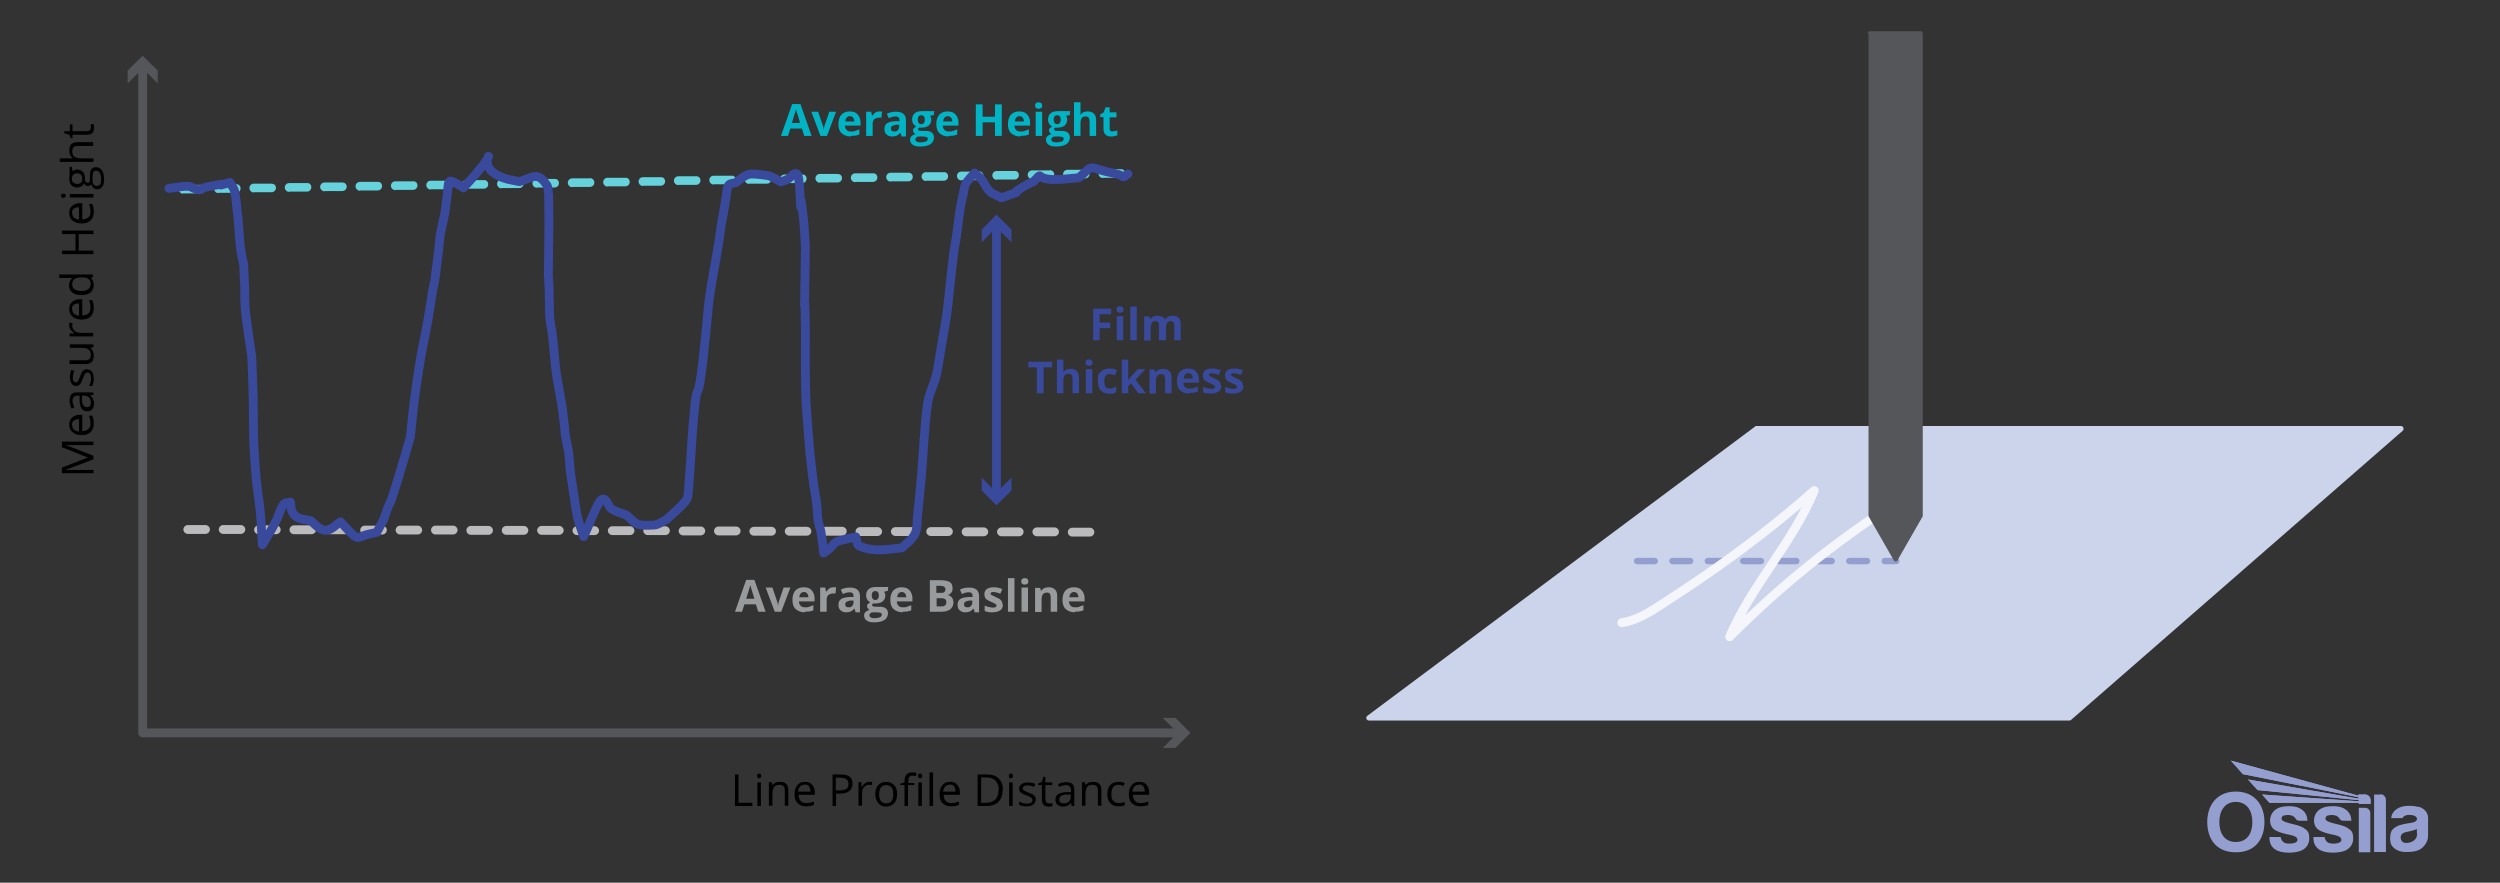 <?xml version="1.0" encoding="UTF-8"?>
<svg id="Layer_1" xmlns="http://www.w3.org/2000/svg" version="1.1" xmlns:xlink="http://www.w3.org/1999/xlink" viewBox="0 0 848 299.4">
  <rect x="0" y="0" width="848" height="299.4" fill="#333333" stroke="none"/>
  <!-- Generator: Adobe Illustrator 29.8.1, SVG Export Plug-In . SVG Version: 2.1.1 Build 2)  -->
  <defs>
    <style>
      .st0 {
        fill: #989a9c;
      }

      .st1 {
        fill: #66d2dc;
      }

      .st2 {
        fill: #54565a;
      }

      .st3 {
        stroke: #54565a;
      }

      .st3, .st4, .st5, .st6 {
        fill: none;
      }

      .st3, .st5, .st6 {
        stroke-linecap: round;
        stroke-linejoin: round;
        stroke-width: 3px;
      }

      .st7 {
        fill: #39499c;
      }

      .st8 {
        clip-path: url(#clippath-1);
      }

      .st9 {
        fill: #949fd0;
      }

      .st10 {
        clip-path: url(#clippath-3);
      }

      .st11 {
        fill: #bbbbbd;
      }

      .st5 {
        stroke: #39499c;
      }

      .st12 {
        fill: #ccd4ec;
        fill-rule: evenodd;
      }

      .st13 {
        fill: #00b4c5;
      }

      .st14 {
        clip-path: url(#clippath-2);
      }

      .st6 {
        stroke: #f5f6fb;
      }

      .st15 {
        clip-path: url(#clippath);
      }
    </style>
    <clipPath id="clippath">
      <rect class="st4" x="748.7" y="258" width="75" height="31.1"/>
    </clipPath>
    <clipPath id="clippath-1">
      <rect class="st4" x="748.7" y="258" width="75" height="31.1"/>
    </clipPath>
    <clipPath id="clippath-2">
      <path class="st4" d="M756.7,258l4.1,4.6,39.2,7.8v.5l-37.5-6.5,3.3,3.6,34.3,3.4v.4c-11-.8-21.9-1.5-32.8-2.3l2.5,2.8c10.1,0,20.2,0,30.3,0v.4h4v-1.3c0-1-.8-1.9-1.9-1.9h-2.2v.4l-43.3-11.9Z"/>
    </clipPath>
    <clipPath id="clippath-3">
      <rect class="st4" x="748.7" y="258" width="75" height="31.1"/>
    </clipPath>
  </defs>
  <path class="st11" d="M369.7,182h-6c-.8,0-1.5-.7-1.5-1.5,0-.8.7-1.5,1.5-1.5h6c.8,0,1.5.7,1.5,1.5,0,.8-.7,1.5-1.5,1.5ZM357.7,181.9h-6c-.8,0-1.5-.7-1.5-1.5,0-.8.7-1.5,1.5-1.5h6c.8,0,1.5.7,1.5,1.5,0,.8-.7,1.5-1.5,1.5ZM345.7,181.9h-6c-.8,0-1.5-.7-1.5-1.5,0-.8.7-1.5,1.5-1.5h6c.8,0,1.5.7,1.5,1.5,0,.8-.7,1.5-1.5,1.5ZM333.7,181.9h-6c-.8,0-1.5-.7-1.5-1.5,0-.8.7-1.5,1.5-1.5h6c.8,0,1.5.7,1.5,1.5,0,.8-.7,1.5-1.5,1.5ZM321.7,181.8h-6c-.8,0-1.5-.7-1.5-1.5,0-.8.7-1.5,1.5-1.5h6c.8,0,1.5.7,1.5,1.5,0,.8-.7,1.5-1.5,1.5ZM309.7,181.8h-6c-.8,0-1.5-.7-1.5-1.5,0-.8.7-1.5,1.5-1.5h6c.8,0,1.5.7,1.5,1.5,0,.8-.7,1.5-1.5,1.5ZM297.7,181.8h-6c-.8,0-1.5-.7-1.5-1.5,0-.8.7-1.5,1.5-1.5h6c.8,0,1.5.7,1.5,1.5,0,.8-.7,1.5-1.5,1.5ZM285.7,181.7h-6c-.8,0-1.5-.7-1.5-1.5,0-.8.7-1.5,1.5-1.5h6c.8,0,1.5.7,1.5,1.5,0,.8-.7,1.5-1.5,1.5ZM273.7,181.7h-6c-.8,0-1.5-.7-1.5-1.5,0-.8.7-1.5,1.5-1.5h6c.8,0,1.5.7,1.5,1.5,0,.8-.7,1.5-1.5,1.5ZM261.7,181.7h-6c-.8,0-1.5-.7-1.5-1.5,0-.8.7-1.5,1.5-1.5h6c.8,0,1.5.7,1.5,1.5,0,.8-.7,1.5-1.5,1.5ZM249.7,181.6h-6c-.8,0-1.5-.7-1.5-1.5,0-.8.7-1.5,1.5-1.5h6c.8,0,1.5.7,1.5,1.5,0,.8-.7,1.5-1.5,1.5ZM237.7,181.6h-6c-.8,0-1.5-.7-1.5-1.5,0-.8.7-1.5,1.5-1.5h6c.8,0,1.5.7,1.5,1.5,0,.8-.7,1.5-1.5,1.5ZM225.7,181.5h-6c-.8,0-1.5-.7-1.5-1.5,0-.8.7-1.5,1.5-1.5h6c.8,0,1.5.7,1.5,1.5,0,.8-.7,1.5-1.5,1.5ZM213.7,181.5h-6c-.8,0-1.5-.7-1.5-1.5,0-.8.7-1.5,1.5-1.5h6c.8,0,1.5.7,1.5,1.5,0,.8-.7,1.5-1.5,1.5ZM201.7,181.5h-6c-.8,0-1.5-.7-1.5-1.5,0-.8.7-1.5,1.5-1.5h6c.8,0,1.5.7,1.5,1.5,0,.8-.7,1.5-1.5,1.5ZM189.7,181.4h-6c-.8,0-1.5-.7-1.5-1.5,0-.8.7-1.5,1.5-1.5h6c.8,0,1.5.7,1.5,1.5,0,.8-.7,1.5-1.5,1.5ZM177.7,181.4h-6c-.8,0-1.5-.7-1.5-1.5,0-.8.7-1.5,1.5-1.5h6c.8,0,1.5.7,1.5,1.5,0,.8-.7,1.5-1.5,1.5ZM165.7,181.4h-6c-.8,0-1.5-.7-1.5-1.5,0-.8.7-1.5,1.5-1.5h6c.8,0,1.5.7,1.5,1.5,0,.8-.7,1.5-1.5,1.5ZM153.7,181.3h-6c-.8,0-1.5-.7-1.5-1.5,0-.8.7-1.5,1.5-1.5h6c.8,0,1.5.7,1.5,1.5,0,.8-.7,1.5-1.5,1.5ZM141.7,181.3h-6c-.8,0-1.5-.7-1.5-1.5,0-.8.7-1.5,1.5-1.5h6c.8,0,1.5.7,1.5,1.5,0,.8-.7,1.5-1.5,1.5ZM129.7,181.3h-6c-.8,0-1.5-.7-1.5-1.5,0-.8.7-1.5,1.5-1.5h6c.8,0,1.5.7,1.5,1.5,0,.8-.7,1.5-1.5,1.5ZM117.7,181.2h-6c-.8,0-1.5-.7-1.5-1.5,0-.8.7-1.5,1.5-1.5h6c.8,0,1.5.7,1.5,1.5,0,.8-.7,1.5-1.5,1.5ZM105.7,181.2h-6c-.8,0-1.5-.7-1.5-1.5,0-.8.7-1.5,1.5-1.5h6c.8,0,1.5.7,1.5,1.5,0,.8-.7,1.5-1.5,1.5ZM93.7,181.2h-6c-.8,0-1.5-.7-1.5-1.5,0-.8.7-1.5,1.5-1.5h6c.8,0,1.5.7,1.5,1.5,0,.8-.7,1.5-1.5,1.5ZM81.7,181.1h-6c-.8,0-1.5-.7-1.5-1.5,0-.8.7-1.5,1.5-1.5h6c.8,0,1.5.7,1.5,1.5,0,.8-.7,1.5-1.5,1.5ZM69.7,181.1h-6c-.8,0-1.5-.7-1.5-1.5,0-.8.7-1.5,1.5-1.5h6c.8,0,1.5.7,1.5,1.5,0,.8-.7,1.5-1.5,1.5Z"/>
  <path class="st1" d="M62.1,65.7c-.8,0-1.5-.7-1.5-1.5,0-.8.6-1.5,1.5-1.5h6c.8-.1,1.5.5,1.5,1.4,0,.8-.6,1.5-1.5,1.5h-6c0,.1,0,.1,0,.1ZM74.1,65.5c-.8,0-1.5-.7-1.5-1.5,0-.8.6-1.5,1.5-1.5h6c.8-.1,1.5.5,1.5,1.4,0,.8-.6,1.5-1.5,1.5h-6c0,.1,0,.1,0,.1ZM86.1,65.3c-.8,0-1.5-.7-1.5-1.5,0-.8.6-1.5,1.5-1.5h6c.8,0,1.5.5,1.5,1.4,0,.8-.6,1.5-1.5,1.5h-6c0,.1,0,.1,0,.1ZM98.1,65.1c-.8,0-1.5-.7-1.5-1.5,0-.8.6-1.5,1.5-1.5h6c.8-.1,1.5.5,1.5,1.4,0,.8-.6,1.5-1.5,1.5h-6c0,.1,0,.1,0,.1ZM110.1,64.9c-.8,0-1.5-.7-1.5-1.5,0-.8.6-1.5,1.5-1.5h6c.8,0,1.5.5,1.5,1.4,0,.8-.6,1.5-1.5,1.5h-6c0,.1,0,.1,0,.1ZM122.1,64.7c-.8,0-1.5-.7-1.5-1.5,0-.8.6-1.5,1.5-1.5h6c.8-.1,1.5.5,1.5,1.4,0,.8-.6,1.5-1.5,1.5h-6c0,.1,0,.1,0,.1ZM134.1,64.5c-.8,0-1.5-.7-1.5-1.5,0-.8.6-1.5,1.5-1.5h6c.8-.1,1.5.5,1.5,1.4,0,.8-.6,1.5-1.5,1.5h-6c0,.1,0,.1,0,.1ZM146.1,64.3c-.8,0-1.5-.7-1.5-1.5,0-.8.6-1.5,1.5-1.5h6c.8-.1,1.5.5,1.5,1.4,0,.8-.6,1.5-1.5,1.5h-6c0,.1,0,.1,0,.1ZM158.1,64.1c-.8,0-1.5-.7-1.5-1.5,0-.8.6-1.5,1.5-1.5h6c.8-.1,1.5.5,1.5,1.4,0,.8-.6,1.5-1.5,1.5h-6c0,.1,0,.1,0,.1ZM170.1,63.9c-.8,0-1.5-.7-1.5-1.5,0-.8.6-1.5,1.5-1.5h6c.8-.1,1.5.5,1.5,1.4,0,.8-.6,1.5-1.5,1.5h-6c0,.1,0,.1,0,.1ZM182.1,63.7c-.8,0-1.5-.7-1.5-1.5,0-.8.6-1.5,1.5-1.5h6c.8-.1,1.5.5,1.5,1.4,0,.8-.6,1.5-1.5,1.5h-6c0,.1,0,.1,0,.1ZM194.1,63.5c-.8,0-1.5-.7-1.5-1.5,0-.8.6-1.5,1.5-1.5h6c0-.1,0-.1,0-.1.8,0,1.5.7,1.5,1.5,0,.8-.6,1.5-1.5,1.5h-6c0,.1,0,.1,0,.1ZM206.1,63.3c-.8,0-1.5-.7-1.5-1.5,0-.8.6-1.5,1.5-1.5h6c.8-.1,1.5.5,1.5,1.4,0,.8-.6,1.5-1.5,1.5h-6c0,.1,0,.1,0,.1ZM218.1,63.1c-.8,0-1.5-.7-1.5-1.5,0-.8.6-1.5,1.5-1.5h6c.8-.1,1.5.5,1.5,1.4,0,.8-.6,1.5-1.5,1.5h-6c0,.1,0,.1,0,.1ZM230.1,62.8c-.8,0-1.5-.7-1.5-1.5,0-.8.6-1.5,1.5-1.5h6c.8-.1,1.5.5,1.5,1.4,0,.8-.6,1.5-1.5,1.5h-6c0,.1,0,.1,0,.1ZM242.1,62.6c-.8,0-1.5-.7-1.5-1.5,0-.8.6-1.5,1.5-1.5h6c.8-.1,1.5.5,1.5,1.4,0,.8-.6,1.5-1.5,1.5h-6c0,.1,0,.1,0,.1ZM254.1,62.4c-.8,0-1.5-.7-1.5-1.5,0-.8.6-1.5,1.5-1.5h6c.8-.1,1.5.5,1.5,1.4,0,.8-.6,1.5-1.5,1.5h-6c0,.1,0,.1,0,.1ZM266.1,62.2c-.8,0-1.5-.7-1.5-1.5,0-.8.6-1.5,1.5-1.5h6c.8-.1,1.5.5,1.5,1.4,0,.8-.6,1.5-1.5,1.5h-6c0,.1,0,.1,0,.1ZM278.1,62c-.8,0-1.5-.7-1.5-1.5,0-.8.6-1.5,1.5-1.5h6c.8,0,1.5.5,1.5,1.4,0,.8-.6,1.5-1.5,1.5h-6c0,.1,0,.1,0,.1ZM290.1,61.8c-.8,0-1.5-.7-1.5-1.5,0-.8.6-1.5,1.5-1.5h6c.8-.1,1.5.5,1.5,1.4,0,.8-.6,1.5-1.5,1.5h-6c0,.1,0,.1,0,.1ZM302.1,61.6c-.8,0-1.5-.7-1.5-1.5,0-.8.6-1.5,1.5-1.5h6c.8-.1,1.5.5,1.5,1.4,0,.8-.6,1.5-1.5,1.5h-6c0,.1,0,.1,0,.1ZM314.1,61.4c-.8,0-1.5-.7-1.5-1.5,0-.8.6-1.5,1.5-1.5h6c.8-.1,1.5.5,1.5,1.4,0,.8-.6,1.5-1.5,1.5h-6c0,.1,0,.1,0,.1ZM326.1,61.2c-.8,0-1.5-.7-1.5-1.5,0-.8.6-1.5,1.5-1.5h6c0-.1,0-.1,0-.1.8,0,1.5.7,1.5,1.5,0,.8-.6,1.5-1.5,1.5h-6c0,.1,0,.1,0,.1ZM338.1,61c-.8,0-1.5-.7-1.5-1.5,0-.8.6-1.5,1.5-1.5h6c.8-.1,1.5.5,1.5,1.4,0,.8-.6,1.5-1.5,1.5h-6c0,.1,0,.1,0,.1ZM350.1,60.8c-.8,0-1.5-.7-1.5-1.5,0-.8.6-1.5,1.5-1.5h6c0-.1,0-.1,0-.1.8,0,1.5.7,1.5,1.5,0,.8-.6,1.5-1.5,1.5h-6c0,.1,0,.1,0,.1ZM362.1,60.6c-.8,0-1.5-.7-1.5-1.5,0-.8.6-1.5,1.5-1.5h6c.8,0,1.5.5,1.5,1.4,0,.8-.6,1.5-1.5,1.5h-6c0,.1,0,.1,0,.1ZM374.1,60.4c-.8,0-1.5-.7-1.5-1.5,0-.8.6-1.5,1.5-1.5h6c.9-.1,1.5.5,1.5,1.4,0,.8-.6,1.5-1.5,1.5h-6c0,.1,0,.1,0,.1Z"/>
  <path class="st12" d="M464.3,244.4h237.6c.2,0,.4,0,.6-.2l112.5-98.1c.6-.6.2-1.6-.6-1.6h-218.6c-.2,0-.4,0-.5.2l-131.5,98.1c-.7.5-.3,1.6.5,1.6Z"/>
  <path class="st9" d="M643.2,191.4h-3.9c-.6,0-1.1-.5-1.1-1.1s.5-1.1,1.1-1.1h3.9c.6,0,1.1.5,1.1,1.1s-.5,1.1-1.1,1.1ZM633.3,191.4h-6c-.6,0-1.1-.5-1.1-1.1s.5-1.1,1.1-1.1h6c.6,0,1.1.5,1.1,1.1s-.5,1.1-1.1,1.1ZM621.3,191.4h-6c-.6,0-1.1-.5-1.1-1.1s.5-1.1,1.1-1.1h6c.6,0,1.1.5,1.1,1.1s-.5,1.1-1.1,1.1ZM609.3,191.4h-6c-.6,0-1.1-.5-1.1-1.1s.5-1.1,1.1-1.1h6c.6,0,1.1.5,1.1,1.1s-.5,1.1-1.1,1.1ZM597.3,191.4h-6c-.6,0-1.1-.5-1.1-1.1s.5-1.1,1.1-1.1h6c.6,0,1.1.5,1.1,1.1s-.5,1.1-1.1,1.1ZM585.3,191.4h-6c-.6,0-1.1-.5-1.1-1.1s.5-1.1,1.1-1.1h6c.6,0,1.1.5,1.1,1.1s-.5,1.1-1.1,1.1ZM573.3,191.4h-6c-.6,0-1.1-.5-1.1-1.1s.5-1.1,1.1-1.1h6c.6,0,1.1.5,1.1,1.1s-.5,1.1-1.1,1.1ZM561.3,191.4h-6c-.6,0-1.1-.5-1.1-1.1s.5-1.1,1.1-1.1h6c.6,0,1.1.5,1.1,1.1s-.5,1.1-1.1,1.1Z"/>
  <g>
    <polyline class="st3" points="48.4 22.3 48.4 248.6 400.4 248.6"/>
    <polygon class="st2" points="43.3 28.3 48.4 23.2 53.5 28.3 53.5 23.9 48.4 18.9 43.3 23.9 43.3 28.3"/>
    <polygon class="st2" points="394.4 253.7 399.5 248.6 394.4 243.5 398.7 243.5 403.8 248.6 398.7 253.7 394.4 253.7"/>
  </g>
  <path class="st5" d="M57.3,63.9c2.2-.2,4.4-.8,6.5-.7,1.2,0,2.3,1.1,3.5,1.2.8,0,1.6-.7,2.4-.9,12.3-2.6.2.7,8.3-1.6.5,1,1.3,1.8,1.6,3.1.5,2.2.6,4.7.9,7,.2,1.3.3,2.7.4,4,.2,2.4.4,6.5.8,9,.3,1.7.6,3.3,1,5,0,2.3.2,4.6.3,7,0,2.7,0,5.3.2,8,.3,3.6,1.6,11.8,2.2,16,.2,4.9.4,10.1.5,14.9.2,12.3-.2,10.3.7,22.9.6,7.8.9,7.6,1.7,15,.3,2.8.5,8.3.7,11,1.5-2.6,3.1-5,4.5-7.8,1-1.8,1.5-4.3,2.6-5.8.6-.9,1.6-.6,2.4-.9.2,1,.1,2.2.5,3,1.3,3.2,4.5,2.8,6.4,3.3,1.8,1.6,3.5,3.7,5.8,3.2,1.5-.3,2.8-1.9,4.3-2.8,1.3,1.4,2.6,2.9,4,4.2.5.5,1.1,1,1.7,1.1,1,0,2-.6,3-.9,1.2-.3,2.4-.6,3.6-.8,4.5-8.6,1-1.2,3.9-8.8.4-1,1-1.9,1.3-2.9,2.2-6.8,6.2-20.6,6.2-20.6,1-10,1.2-12.1,2.8-22.7,1.3-8.3,1.7-8.8,3.1-16.8.6-3.3,1.1-6.6,1.6-9.9.2-1.3.6-2.6.8-3.9,2.9-21.5.5-9.2,3.4-22.7.3-2.3.6-4.6.9-6.9.2-1.3,0-3.4.8-3.9.6-.5,3.8,1.7,4.6,2.2,15.3-16.3,4.3-10.5,9.7-5.5,1.2,1.1,2.7,1.7,4,2.2,1.7.6,3.5.8,5.3,1.2,4.5-1.3,6.1-3.8,9.4,1.4.4.7.3,2,.5,3,0,3.3.1,6.6.1,10,0,5.6-.2,11.3-.2,16.9,0,2,.3,4,.3,6,.1,3,0,6,.2,9,.2,2.1.7,4,.9,6,.5,4,.7,8,1.2,12,.5,3.7,1.3,7.3,1.9,11,.4,2.3.6,4.7.9,7,.2,1.3.2,2.7.4,4,.3,1.7.7,3.3,1,5,.4,2.6.4,5.4.8,8,2.6,16.6,1.6,13.1,4.4,21.1,1.8-3.9,3.3-8.1,5.3-11.7.4-.8,1.2-1.2,1.8-.9.9.5,1.3,2.4,2.2,3.1,1.6,1.2,3.5,1.5,5.2,2.2,3.6,3.3,3.3,3.7,9.3,3.4,1.4,0,2.8-1.2,4.2-1.8,2.3-2.2,4.7-4,6.8-6.7.5-.6.6-1.9.7-3,.7-7.9,1-15.9,1.7-23.8,1.6-19.2,1.2,1.4,4.3-30.6.4-3.6.6-7.3,1.1-10.9.9-6.6,2.3-13.1,3.3-19.7,1.7-11.6,0-1,1.6-9.9.3-1.6.5-3.3.8-4.9.2-1.3.2-3,.8-3.9.6-.9,1.6-.6,2.4-.9,4.4-3.3,3.6-3.4,10.7-2.5,1.6.2,4.6,2.2,4.6,2.2.8-.3,1.6-.5,2.4-.9,1-.5,2-2.4,3-1.9.8.4.7,2.7,1,4,1,18.1-.5-5.1,1.3,11,.4,3.3.5,6.7.7,10-.5,38.7-.3,4.6,0,27.8,0,8.1-.2,21.2.5,28.9.5,6,.8,12.1,1.6,18,.3,2.3.5,4.7.9,7,.3,2,.7,4,.9,6,.2,1.6.1,3.4.4,5,.2,1.4.8,2.6,1,4,.4,2.3.6,4.7.9,7,.8-.6,1.7-1.2,2.4-1.9.6-.6,1.2-1.5,1.9-1.9.7-.4,6.2-1.6,6.6-1.7.3,1,.4,2.7,1,3,4.9,2.3,9.8,1.2,14.7.7,1.5-1.6,3.3-2.5,4.4-4.8.9-1.9.6-4.6.9-6.9.4-3.3.7-6.6,1-9.9.9-9.2,1.1-18.6,2.4-27.7.5-3.2,2-5.8,2.8-8.8.7-2.9,1.1-5.9,1.6-8.9.9-5.3,1.9-10.5,2.5-15.8.5-5.1,1.3-12.6,2-17.8.2-1.7.6-3.3.8-4.9,1-6.6.8-8.2,2.4-14.8.2-1,.3-2.2.7-3,.9-1.6,2.1-2.6,3.1-3.8.8.7,1.6,1.2,2.3,2.1,1,1.2,1.7,3.1,2.8,4.1,1.2,1.1,2.7,1.4,4,2.2,10.4-3.9.7.3,7.3-3.7,1.2-.7,3.6-1.8,3.6-1.8,3.7-3.8,0-1,6.5-.7,3,.1,5.9-.4,8.9-.6,5.6-5.1,2.4-3.4,11.9-1.5,4.4.9,2.2,2.1,4.7.2"/>
  <g>
    <line class="st5" x1="338" y1="76.2" x2="338" y2="168"/>
    <polygon class="st7" points="333 82.2 338 77.1 343.1 82.2 343.1 77.9 338 72.8 333 77.9 333 82.2"/>
    <polygon class="st7" points="333 162 338 167.1 343.1 162 343.1 166.4 338 171.4 333 166.4 333 162"/>
  </g>
  <g>
    <path d="M249.3,273.4v-10.7h1.2v9.6h4.7v1.1h-6Z"/>
    <path d="M256.8,263.2c0-.3,0-.5.2-.6.1-.1.3-.2.5-.2s.4,0,.5.2c.1.1.2.3.2.6s0,.5-.2.6c-.1.1-.3.2-.5.2s-.4,0-.5-.2-.2-.3-.2-.6ZM258.1,273.4h-1.2v-8h1.2v8Z"/>
    <path d="M266.2,273.4v-5.2c0-.7-.1-1.1-.4-1.5-.3-.3-.8-.5-1.4-.5s-1.5.2-1.8.7-.6,1.2-.6,2.2v4.2h-1.2v-8h1l.2,1.1h0c.2-.4.6-.7,1-.9.4-.2.9-.3,1.5-.3,1,0,1.7.2,2.2.7.5.5.7,1.2.7,2.2v5.2h-1.2Z"/>
    <path d="M273.3,273.5c-1.2,0-2.1-.4-2.8-1.1-.7-.7-1-1.7-1-3s.3-2.3,1-3.1c.6-.8,1.5-1.1,2.6-1.1s1.8.3,2.4,1c.6.7.9,1.5.9,2.6v.8h-5.5c0,.9.3,1.7.7,2.1.5.5,1.1.7,1.9.7s1.7-.2,2.6-.5v1.1c-.4.2-.8.3-1.2.4-.4,0-.8.1-1.4.1ZM272.9,266.2c-.6,0-1.2.2-1.5.6-.4.4-.6,1-.7,1.7h4.2c0-.8-.2-1.4-.5-1.8s-.8-.6-1.5-.6Z"/>
    <path d="M289.2,265.8c0,1.1-.4,1.9-1.1,2.5-.7.6-1.8.9-3.2.9h-1.3v4.2h-1.2v-10.7h2.8c2.7,0,4,1,4,3.1ZM283.6,268.1h1.1c1.1,0,1.9-.2,2.4-.5s.7-.9.7-1.7-.2-1.2-.7-1.6c-.5-.3-1.2-.5-2.2-.5h-1.4v4.4Z"/>
    <path d="M294.9,265.2c.4,0,.7,0,1,0l-.2,1.1c-.3,0-.6-.1-.9-.1-.6,0-1.2.3-1.7.8-.5.5-.7,1.2-.7,2v4.3h-1.2v-8h1v1.5h.2c.3-.5.7-.9,1.1-1.2s.9-.4,1.4-.4Z"/>
    <path d="M304.3,269.4c0,1.3-.3,2.3-1,3.1-.7.7-1.6,1.1-2.7,1.1s-1.4-.2-1.9-.5-1-.8-1.3-1.5c-.3-.6-.5-1.4-.5-2.2,0-1.3.3-2.3,1-3.1.7-.7,1.6-1.1,2.7-1.1s2,.4,2.7,1.1c.7.7,1,1.8,1,3ZM298.2,269.4c0,1,.2,1.8.6,2.3s1,.8,1.8.8,1.4-.3,1.8-.8c.4-.5.6-1.3.6-2.3s-.2-1.8-.6-2.3c-.4-.5-1-.8-1.8-.8s-1.4.3-1.8.8-.6,1.3-.6,2.3Z"/>
    <path d="M310,266.3h-2v7.1h-1.2v-7.1h-1.4v-.5l1.4-.4v-.4c0-2,.9-3,2.6-3s.9,0,1.5.3l-.3,1c-.5-.2-.9-.2-1.2-.2s-.8.2-1,.5-.3.8-.3,1.5v.5h2v.9ZM311.4,263.2c0-.3,0-.5.2-.6.1-.1.3-.2.5-.2s.4,0,.5.2.2.3.2.6,0,.5-.2.6-.3.2-.5.2-.4,0-.5-.2-.2-.3-.2-.6ZM312.7,273.4h-1.2v-8h1.2v8Z"/>
    <path d="M316.5,273.4h-1.2v-11.4h1.2v11.4Z"/>
    <path d="M322.5,273.5c-1.2,0-2.1-.4-2.8-1.1-.7-.7-1-1.7-1-3s.3-2.3,1-3.1c.6-.8,1.5-1.1,2.6-1.1s1.8.3,2.4,1c.6.7.9,1.5.9,2.6v.8h-5.5c0,.9.3,1.7.7,2.1.5.5,1.1.7,1.9.7s1.7-.2,2.6-.5v1.1c-.4.2-.8.3-1.2.4-.4,0-.8.1-1.4.1ZM322.1,266.2c-.6,0-1.2.2-1.5.6-.4.4-.6,1-.7,1.7h4.2c0-.8-.2-1.4-.5-1.8s-.8-.6-1.5-.6Z"/>
    <path d="M340.1,267.9c0,1.8-.5,3.1-1.4,4.1-1,.9-2.3,1.4-4.1,1.4h-3v-10.7h3.3c1.7,0,3,.5,3.9,1.4.9.9,1.4,2.2,1.4,3.9ZM338.8,268c0-1.4-.4-2.4-1.1-3.2-.7-.7-1.7-1.1-3.1-1.1h-1.8v8.6h1.5c1.5,0,2.6-.4,3.3-1.1.7-.7,1.1-1.8,1.1-3.2Z"/>
    <path d="M342.2,263.2c0-.3,0-.5.2-.6.1-.1.3-.2.5-.2s.4,0,.5.2c.1.1.2.3.2.6s0,.5-.2.6c-.1.1-.3.2-.5.2s-.4,0-.5-.2-.2-.3-.2-.6ZM343.5,273.4h-1.2v-8h1.2v8Z"/>
    <path d="M351.3,271.2c0,.7-.3,1.3-.8,1.7s-1.3.6-2.3.6-1.9-.2-2.5-.5v-1.1c.4.2.8.3,1.2.5.4.1.9.2,1.3.2.6,0,1.1-.1,1.5-.3.3-.2.5-.5.5-.9s-.1-.6-.4-.8c-.3-.2-.8-.5-1.6-.8-.7-.3-1.3-.5-1.6-.7-.3-.2-.5-.4-.7-.7-.2-.3-.2-.6-.2-.9,0-.7.3-1.2.8-1.5.5-.4,1.3-.6,2.2-.6s1.7.2,2.5.5l-.4,1c-.8-.3-1.5-.5-2.2-.5s-1,0-1.3.3-.4.4-.4.7,0,.4.2.5c.1.2.3.3.5.4s.7.3,1.4.6c1,.3,1.6.7,1.9,1,.3.4.5.8.5,1.3Z"/>
    <path d="M355.9,272.5c.2,0,.4,0,.6,0s.4,0,.5,0v.9c-.1,0-.3.1-.6.2-.3,0-.5,0-.7,0-1.6,0-2.3-.8-2.3-2.5v-4.8h-1.2v-.6l1.2-.5.5-1.7h.7v1.9h2.3v.9h-2.3v4.7c0,.5.1.9.3,1.1.2.3.5.4.9.4Z"/>
    <path d="M363.5,273.4l-.2-1.1h0c-.4.5-.8.8-1.2,1-.4.2-.9.3-1.5.3s-1.4-.2-1.9-.6c-.5-.4-.7-1-.7-1.8,0-1.6,1.3-2.5,3.9-2.5h1.4v-.5c0-.6-.1-1.1-.4-1.4-.3-.3-.7-.5-1.3-.5s-1.4.2-2.3.6l-.4-.9c.4-.2.8-.4,1.3-.5.5-.1.9-.2,1.4-.2,1,0,1.7.2,2.1.6.5.4.7,1.1.7,2v5.5h-.9ZM360.8,272.5c.8,0,1.4-.2,1.8-.6.4-.4.6-1,.6-1.7v-.7h-1.2c-1,0-1.7.2-2.1.5-.4.3-.6.7-.6,1.2s.1.8.4,1c.3.2.6.3,1.1.3Z"/>
    <path d="M372.4,273.4v-5.2c0-.7-.1-1.1-.4-1.5-.3-.3-.8-.5-1.4-.5s-1.5.2-1.8.7-.6,1.2-.6,2.2v4.2h-1.2v-8h1l.2,1.1h0c.2-.4.6-.7,1-.9.4-.2.9-.3,1.5-.3,1,0,1.7.2,2.2.7.5.5.7,1.2.7,2.2v5.2h-1.2Z"/>
    <path d="M379.3,273.5c-1.2,0-2.1-.4-2.7-1.1-.6-.7-1-1.7-1-3s.3-2.4,1-3.1c.6-.7,1.6-1.1,2.8-1.1s.8,0,1.2.1.7.2.9.3l-.4,1c-.3-.1-.6-.2-.9-.3-.3,0-.6-.1-.8-.1-1.6,0-2.4,1-2.4,3.1s.2,1.7.6,2.3c.4.5,1,.8,1.8.8s1.4-.1,2.1-.4v1.1c-.5.3-1.2.4-2,.4Z"/>
    <path d="M386.7,273.5c-1.2,0-2.1-.4-2.8-1.1-.7-.7-1-1.7-1-3s.3-2.3,1-3.1c.6-.8,1.5-1.1,2.6-1.1s1.8.3,2.4,1c.6.7.9,1.5.9,2.6v.8h-5.5c0,.9.3,1.7.7,2.1.5.5,1.1.7,1.9.7s1.7-.2,2.6-.5v1.1c-.4.2-.8.3-1.2.4-.4,0-.8.1-1.4.1ZM386.3,266.2c-.6,0-1.2.2-1.5.6-.4.4-.6,1-.7,1.7h4.2c0-.8-.2-1.4-.5-1.8s-.8-.6-1.5-.6Z"/>
  </g>
  <g>
    <path class="st0" d="M257.2,207.5l-.8-2.5h-3.9l-.8,2.5h-2.4l3.8-10.8h2.8l3.8,10.8h-2.4ZM255.9,203.1c-.7-2.3-1.1-3.6-1.2-3.9,0-.3-.2-.5-.2-.7-.2.6-.6,2.2-1.4,4.6h2.8Z"/>
    <path class="st0" d="M262.8,207.5l-3.1-8.2h2.3l1.6,4.7c.2.6.3,1.1.3,1.7h0c0-.5.1-1,.3-1.7l1.6-4.7h2.3l-3.1,8.2h-2.3Z"/>
    <path class="st0" d="M273,207.7c-1.3,0-2.3-.4-3.1-1.1s-1.1-1.8-1.1-3.1.3-2.4,1-3.2c.7-.7,1.6-1.1,2.8-1.1s2.1.3,2.7,1,1,1.6,1,2.7v1.1h-5.3c0,.6.2,1.1.6,1.5s.8.5,1.5.5,1,0,1.4-.2.9-.3,1.4-.5v1.7c-.4.2-.8.3-1.3.4-.4,0-1,.1-1.6.1ZM272.7,200.8c-.5,0-.8.2-1.1.5-.3.3-.4.7-.5,1.3h3.1c0-.6-.2-1-.4-1.3-.3-.3-.7-.5-1.1-.5Z"/>
    <path class="st0" d="M282.8,199.2c.3,0,.6,0,.8,0l-.2,2.1c-.2,0-.4,0-.7,0-.7,0-1.3.2-1.7.5-.4.4-.6.9-.6,1.5v4.2h-2.2v-8.2h1.7l.3,1.4h.1c.3-.5.6-.8,1-1.1.4-.3.9-.4,1.4-.4Z"/>
    <path class="st0" d="M290.2,207.5l-.4-1.1h0c-.4.5-.8.8-1.2,1-.4.2-.9.3-1.6.3s-1.4-.2-1.9-.7c-.5-.4-.7-1.1-.7-1.9s.3-1.5.9-1.9c.6-.4,1.5-.6,2.8-.7h1.4v-.4c0-.8-.4-1.2-1.3-1.2s-1.4.2-2.3.6l-.7-1.5c.9-.5,2-.7,3.1-.7s1.9.2,2.5.7.9,1.2.9,2.2v5.5h-1.6ZM289.6,203.7h-.9c-.6,0-1.1.2-1.5.4s-.5.5-.5,1c0,.6.4.9,1.1.9s.9-.1,1.2-.4c.3-.3.5-.7.5-1.2v-.7Z"/>
    <path class="st0" d="M301.2,199.3v1.1l-1.3.3c.2.4.4.8.4,1.2,0,.9-.3,1.6-.9,2.1-.6.5-1.5.7-2.6.7h-.4s-.3,0-.3,0c-.2.2-.3.4-.3.6,0,.3.4.5,1.2.5h1.4c.9,0,1.6.2,2.1.6.5.4.7,1,.7,1.7s-.4,1.7-1.2,2.2c-.8.5-1.9.8-3.4.8s-2-.2-2.6-.6c-.6-.4-.9-1-.9-1.7s.2-.9.5-1.2c.3-.3.8-.6,1.4-.7-.2,0-.4-.3-.6-.5s-.3-.5-.3-.7,0-.6.3-.8c.2-.2.4-.4.8-.6-.4-.2-.8-.5-1-.9-.3-.4-.4-.9-.4-1.5,0-.9.3-1.6.9-2.1.6-.5,1.4-.7,2.5-.7s.5,0,.8,0c.3,0,.5,0,.6,0h2.9ZM294.9,208.7c0,.3.1.5.4.7.3.2.7.3,1.2.3.8,0,1.4-.1,1.9-.3.5-.2.7-.5.7-.9s-.1-.5-.4-.6-.7-.2-1.2-.2h-1.2c-.4,0-.8,0-1,.3-.3.2-.4.4-.4.8ZM295.7,202c0,.4.1.8.3,1.1.2.3.5.4.9.4s.7-.1.9-.4.3-.6.3-1.1c0-1-.4-1.5-1.2-1.5s-1.2.5-1.2,1.5Z"/>
    <path class="st0" d="M306.2,207.7c-1.3,0-2.3-.4-3.1-1.1s-1.1-1.8-1.1-3.1.3-2.4,1-3.2c.7-.7,1.6-1.1,2.8-1.1s2.1.3,2.7,1,1,1.6,1,2.7v1.1h-5.3c0,.6.2,1.1.6,1.5s.8.5,1.5.5,1,0,1.4-.2.9-.3,1.4-.5v1.7c-.4.2-.8.3-1.3.4-.4,0-1,.1-1.6.1ZM305.9,200.8c-.5,0-.8.2-1.1.5-.3.3-.4.7-.5,1.3h3.1c0-.6-.2-1-.4-1.3-.3-.3-.7-.5-1.1-.5Z"/>
    <path class="st0" d="M315.5,196.8h3.3c1.5,0,2.6.2,3.3.6.7.4,1,1.1,1,2.1s-.1,1.2-.5,1.6c-.3.4-.7.7-1.2.7h0c.7.2,1.2.5,1.5.9.3.4.5,1,.5,1.7,0,1-.4,1.7-1.1,2.3-.7.5-1.7.8-2.9.8h-4v-10.7ZM317.7,201.1h1.3c.6,0,1.1,0,1.3-.3.3-.2.4-.5.4-.9s-.2-.7-.5-.9c-.3-.2-.8-.3-1.4-.3h-1.2v2.4ZM317.7,202.9v2.8h1.5c.6,0,1.1-.1,1.4-.4.3-.2.4-.6.4-1.1,0-.9-.6-1.3-1.9-1.3h-1.4Z"/>
    <path class="st0" d="M330.6,207.5l-.4-1.1h0c-.4.5-.8.8-1.2,1-.4.2-.9.3-1.6.3s-1.4-.2-1.9-.7c-.5-.4-.7-1.1-.7-1.9s.3-1.5.9-1.9c.6-.4,1.5-.6,2.8-.7h1.4v-.4c0-.8-.4-1.2-1.3-1.2s-1.4.2-2.3.6l-.7-1.5c.9-.5,2-.7,3.1-.7s1.9.2,2.5.7.9,1.2.9,2.2v5.5h-1.6ZM329.9,203.7h-.9c-.6,0-1.1.2-1.5.4s-.5.5-.5,1c0,.6.4.9,1.1.9s.9-.1,1.2-.4c.3-.3.5-.7.5-1.2v-.7Z"/>
    <path class="st0" d="M340.2,205.1c0,.8-.3,1.5-.9,1.9-.6.4-1.5.7-2.6.7s-1.1,0-1.5-.1c-.4,0-.8-.2-1.2-.4v-1.8c.4.2.9.4,1.4.5.5.1,1,.2,1.4.2.8,0,1.2-.2,1.2-.7s0-.3-.2-.4c-.1-.1-.3-.2-.6-.4-.3-.1-.6-.3-1.1-.5-.6-.3-1.1-.5-1.4-.7-.3-.2-.5-.5-.6-.8-.1-.3-.2-.6-.2-1.1,0-.7.3-1.3.8-1.7.6-.4,1.4-.6,2.4-.6s1.9.2,2.9.6l-.7,1.6c-.4-.2-.8-.3-1.2-.4s-.7-.2-1.1-.2c-.7,0-1,.2-1,.5s.1.4.3.5c.2.1.7.4,1.4.7.6.3,1.1.5,1.4.7.3.2.5.5.7.8s.2.6.2,1Z"/>
    <path class="st0" d="M344.1,207.5h-2.2v-11.4h2.2v11.4Z"/>
    <path class="st0" d="M346.4,197.2c0-.7.4-1.1,1.2-1.1s1.2.4,1.2,1.1-.1.6-.3.8c-.2.2-.5.3-.9.3-.8,0-1.2-.4-1.2-1.1ZM348.7,207.5h-2.2v-8.2h2.2v8.2Z"/>
    <path class="st0" d="M358.6,207.5h-2.2v-4.8c0-.6-.1-1-.3-1.3-.2-.3-.5-.4-1-.4s-1.1.2-1.4.6c-.3.4-.4,1.1-.4,2.1v3.9h-2.2v-8.2h1.7l.3,1h.1c.2-.4.6-.7,1-.9.4-.2.9-.3,1.5-.3,1,0,1.7.3,2.2.8s.7,1.3.7,2.2v5.3Z"/>
    <path class="st0" d="M364.6,207.7c-1.3,0-2.3-.4-3.1-1.1s-1.1-1.8-1.1-3.1.3-2.4,1-3.2c.7-.7,1.6-1.1,2.8-1.1s2.1.3,2.7,1,1,1.6,1,2.7v1.1h-5.3c0,.6.2,1.1.6,1.5s.8.5,1.5.5,1,0,1.4-.2.9-.3,1.4-.5v1.7c-.4.2-.8.3-1.3.4-.4,0-1,.1-1.6.1ZM364.3,200.8c-.5,0-.8.2-1.1.5-.3.3-.4.7-.5,1.3h3.1c0-.6-.2-1-.4-1.3-.3-.3-.7-.5-1.1-.5Z"/>
  </g>
  <g>
    <path class="st7" d="M373,115.4h-2.2v-10.7h6.1v1.9h-3.9v2.8h3.6v1.9h-3.6v4.2Z"/>
    <path class="st7" d="M378.7,105c0-.7.4-1.1,1.2-1.1s1.2.4,1.2,1.1-.1.6-.3.8c-.2.2-.5.3-.9.3-.8,0-1.2-.4-1.2-1.1ZM381,115.4h-2.2v-8.2h2.2v8.2Z"/>
    <path class="st7" d="M385.6,115.4h-2.2v-11.4h2.2v11.4Z"/>
    <path class="st7" d="M395.3,115.4h-2.2v-4.8c0-.6,0-1-.3-1.3-.2-.3-.5-.4-.9-.4s-1,.2-1.2.6-.4,1.1-.4,2.1v3.9h-2.2v-8.2h1.7l.3,1h.1c.2-.4.5-.7,1-.9.4-.2.9-.3,1.4-.3,1.2,0,2.1.4,2.5,1.2h.2c.2-.4.5-.7,1-.9.4-.2.9-.3,1.4-.3.9,0,1.6.2,2.1.7s.7,1.2.7,2.3v5.3h-2.2v-4.8c0-.6,0-1-.3-1.3-.2-.3-.5-.4-.9-.4s-1,.2-1.2.6c-.3.4-.4,1-.4,1.9v4.1Z"/>
    <path class="st7" d="M354,133.4h-2.3v-8.8h-2.9v-1.9h8.1v1.9h-2.9v8.8Z"/>
    <path class="st7" d="M366,133.4h-2.2v-4.8c0-1.2-.4-1.8-1.3-1.8s-1.1.2-1.4.6-.4,1.1-.4,2.1v3.9h-2.2v-11.4h2.2v2.3c0,.2,0,.6,0,1.3v.7c0,0,0,0,0,0,.5-.8,1.3-1.2,2.4-1.2s1.7.3,2.2.8.7,1.3.7,2.2v5.3Z"/>
    <path class="st7" d="M368.2,123c0-.7.4-1.1,1.2-1.1s1.2.4,1.2,1.1-.1.6-.3.8c-.2.2-.5.3-.9.3-.8,0-1.2-.4-1.2-1.1ZM370.5,133.4h-2.2v-8.2h2.2v8.2Z"/>
    <path class="st7" d="M376.2,133.5c-2.5,0-3.8-1.4-3.8-4.2s.3-2.5,1-3.2c.7-.7,1.7-1.1,3-1.1s1.8.2,2.5.6l-.7,1.7c-.4-.1-.7-.3-1-.3-.3,0-.6-.1-.9-.1-1.2,0-1.7.8-1.7,2.5s.6,2.4,1.7,2.4.8,0,1.2-.2c.4-.1.7-.3,1.1-.5v1.9c-.4.2-.7.4-1.1.5-.4,0-.8.1-1.4.1Z"/>
    <path class="st7" d="M382.7,128.9l1-1.2,2.3-2.5h2.5l-3.3,3.6,3.5,4.6h-2.6l-2.4-3.3-1,.8v2.5h-2.2v-11.4h2.2v6.9c-.1,0,0,0,0,0Z"/>
    <path class="st7" d="M397.4,133.4h-2.2v-4.8c0-.6-.1-1-.3-1.3-.2-.3-.5-.4-1-.4s-1.1.2-1.4.6c-.3.4-.4,1.1-.4,2.1v3.9h-2.2v-8.2h1.7l.3,1h.1c.2-.4.6-.7,1-.9.4-.2.9-.3,1.5-.3,1,0,1.7.3,2.2.8s.7,1.3.7,2.2v5.3Z"/>
    <path class="st7" d="M403.4,133.5c-1.3,0-2.3-.4-3.1-1.1s-1.1-1.8-1.1-3.1.3-2.4,1-3.2c.7-.7,1.6-1.1,2.8-1.1s2.1.3,2.7,1,1,1.6,1,2.7v1.1h-5.3c0,.6.2,1.1.6,1.5s.8.5,1.5.5,1,0,1.4-.2.9-.3,1.4-.5v1.7c-.4.2-.8.3-1.3.4-.4,0-1,.1-1.6.1ZM403.1,126.6c-.5,0-.8.2-1.1.5-.3.3-.4.7-.5,1.3h3.1c0-.6-.2-1-.4-1.3-.3-.3-.7-.5-1.1-.5Z"/>
    <path class="st7" d="M414.3,130.9c0,.8-.3,1.5-.9,1.9-.6.4-1.5.7-2.6.7s-1.1,0-1.5-.1c-.4,0-.8-.2-1.2-.4v-1.8c.4.2.9.4,1.4.5.5.1,1,.2,1.4.2.8,0,1.2-.2,1.2-.7s0-.3-.2-.4c-.1-.1-.3-.2-.6-.4-.3-.1-.6-.3-1.1-.5-.6-.3-1.1-.5-1.4-.7-.3-.2-.5-.5-.6-.8-.1-.3-.2-.6-.2-1.1,0-.7.3-1.3.8-1.7.6-.4,1.4-.6,2.4-.6s1.9.2,2.9.6l-.7,1.6c-.4-.2-.8-.3-1.2-.4s-.7-.2-1.1-.2c-.7,0-1,.2-1,.5s.1.4.3.5c.2.1.7.4,1.4.7.6.3,1.1.5,1.4.7.3.2.5.5.7.8s.2.6.2,1Z"/>
    <path class="st7" d="M421.8,130.9c0,.8-.3,1.5-.9,1.9-.6.4-1.5.7-2.6.7s-1.1,0-1.5-.1c-.4,0-.8-.2-1.2-.4v-1.8c.4.2.9.4,1.4.5.5.1,1,.2,1.4.2.8,0,1.2-.2,1.2-.7s0-.3-.2-.4c-.1-.1-.3-.2-.6-.4-.3-.1-.6-.3-1.1-.5-.6-.3-1.1-.5-1.4-.7-.3-.2-.5-.5-.6-.8-.1-.3-.2-.6-.2-1.1,0-.7.3-1.3.8-1.7.6-.4,1.4-.6,2.4-.6s1.9.2,2.9.6l-.7,1.6c-.4-.2-.8-.3-1.2-.4s-.7-.2-1.1-.2c-.7,0-1,.2-1,.5s.1.4.3.5c.2.1.7.4,1.4.7.6.3,1.1.5,1.4.7.3.2.5.5.7.8s.2.6.2,1Z"/>
  </g>
  <g>
    <path class="st13" d="M272.8,46.1l-.8-2.5h-3.9l-.8,2.5h-2.4l3.8-10.8h2.8l3.8,10.8h-2.4ZM271.4,41.7c-.7-2.3-1.1-3.6-1.2-3.9,0-.3-.2-.5-.2-.7-.2.6-.6,2.2-1.4,4.6h2.8Z"/>
    <path class="st13" d="M278.3,46.1l-3.1-8.2h2.3l1.6,4.7c.2.6.3,1.1.3,1.7h0c0-.5.1-1,.3-1.7l1.6-4.7h2.3l-3.1,8.2h-2.3Z"/>
    <path class="st13" d="M288.6,46.3c-1.3,0-2.3-.4-3.1-1.1s-1.1-1.8-1.1-3.1.3-2.4,1-3.2c.7-.7,1.6-1.1,2.8-1.1s2.1.3,2.7,1,1,1.6,1,2.7v1.1h-5.3c0,.6.2,1.1.6,1.5s.8.5,1.5.5,1,0,1.4-.2.9-.3,1.4-.5v1.7c-.4.2-.8.3-1.3.4-.4,0-1,.1-1.6.1ZM288.3,39.4c-.5,0-.8.2-1.1.5-.3.3-.4.7-.5,1.3h3.1c0-.6-.2-1-.4-1.3-.3-.3-.7-.5-1.1-.5Z"/>
    <path class="st13" d="M298.4,37.8c.3,0,.6,0,.8,0l-.2,2.1c-.2,0-.4,0-.7,0-.7,0-1.3.2-1.7.5-.4.4-.6.9-.6,1.5v4.2h-2.2v-8.2h1.7l.3,1.4h.1c.3-.5.6-.8,1-1.1.4-.3.9-.4,1.4-.4Z"/>
    <path class="st13" d="M305.8,46.1l-.4-1.1h0c-.4.5-.8.8-1.2,1-.4.2-.9.3-1.6.3s-1.4-.2-1.9-.7c-.5-.4-.7-1.1-.7-1.9s.3-1.5.9-1.9c.6-.4,1.5-.6,2.8-.7h1.4v-.4c0-.8-.4-1.2-1.3-1.2s-1.4.2-2.3.6l-.7-1.5c.9-.5,2-.7,3.1-.7s1.9.2,2.5.7.9,1.2.9,2.2v5.5h-1.6ZM305.1,42.3h-.9c-.6,0-1.1.2-1.5.4s-.5.5-.5,1c0,.6.4.9,1.1.9s.9-.1,1.2-.4c.3-.3.5-.7.5-1.2v-.7Z"/>
    <path class="st13" d="M316.8,37.9v1.1l-1.3.3c.2.4.4.8.4,1.2,0,.9-.3,1.6-.9,2.1-.6.5-1.5.7-2.6.7h-.4s-.3,0-.3,0c-.2.2-.3.4-.3.6,0,.3.4.5,1.2.5h1.4c.9,0,1.6.2,2.1.6.5.4.7,1,.7,1.7s-.4,1.7-1.2,2.2c-.8.5-1.9.8-3.4.8s-2-.2-2.6-.6c-.6-.4-.9-1-.9-1.7s.2-.9.5-1.2c.3-.3.8-.6,1.4-.7-.2,0-.4-.3-.6-.5s-.3-.5-.3-.7,0-.6.3-.8c.2-.2.4-.4.8-.6-.4-.2-.8-.5-1-.9-.3-.4-.4-.9-.4-1.5,0-.9.3-1.6.9-2.1.6-.5,1.4-.7,2.5-.7s.5,0,.8,0c.3,0,.5,0,.6,0h2.9ZM310.5,47.3c0,.3.1.5.4.7.3.2.7.3,1.2.3.8,0,1.4-.1,1.9-.3.5-.2.7-.5.7-.9s-.1-.5-.4-.6-.7-.2-1.2-.2h-1.2c-.4,0-.8,0-1,.3-.3.2-.4.4-.4.8ZM311.3,40.6c0,.4.1.8.3,1.1.2.3.5.4.9.4s.7-.1.9-.4.3-.6.3-1.1c0-1-.4-1.5-1.2-1.5s-1.2.5-1.2,1.5Z"/>
    <path class="st13" d="M321.8,46.3c-1.3,0-2.3-.4-3.1-1.1s-1.1-1.8-1.1-3.1.3-2.4,1-3.2c.7-.7,1.6-1.1,2.8-1.1s2.1.3,2.7,1,1,1.6,1,2.7v1.1h-5.3c0,.6.2,1.1.6,1.5s.8.5,1.5.5,1,0,1.4-.2.9-.3,1.4-.5v1.7c-.4.2-.8.3-1.3.4-.4,0-1,.1-1.6.1ZM321.5,39.4c-.5,0-.8.2-1.1.5-.3.3-.4.7-.5,1.3h3.1c0-.6-.2-1-.4-1.3-.3-.3-.7-.5-1.1-.5Z"/>
    <path class="st13" d="M339.8,46.1h-2.3v-4.6h-4.2v4.6h-2.3v-10.7h2.3v4.2h4.2v-4.2h2.3v10.7Z"/>
    <path class="st13" d="M346.1,46.3c-1.3,0-2.3-.4-3.1-1.1s-1.1-1.8-1.1-3.1.3-2.4,1-3.2c.7-.7,1.6-1.1,2.8-1.1s2.1.3,2.7,1,1,1.6,1,2.7v1.1h-5.3c0,.6.2,1.1.6,1.5s.8.5,1.5.5,1,0,1.4-.2.9-.3,1.4-.5v1.7c-.4.2-.8.3-1.3.4-.4,0-1,.1-1.6.1ZM345.8,39.4c-.5,0-.8.2-1.1.5-.3.3-.4.7-.5,1.3h3.1c0-.6-.2-1-.4-1.3-.3-.3-.7-.5-1.1-.5Z"/>
    <path class="st13" d="M351.1,35.8c0-.7.4-1.1,1.2-1.1s1.2.4,1.2,1.1-.1.6-.3.8c-.2.2-.5.3-.9.3-.8,0-1.2-.4-1.2-1.1ZM353.5,46.1h-2.2v-8.2h2.2v8.2Z"/>
    <path class="st13" d="M362.9,37.9v1.1l-1.3.3c.2.4.4.8.4,1.2,0,.9-.3,1.6-.9,2.1-.6.5-1.5.7-2.6.7h-.4s-.3,0-.3,0c-.2.2-.3.4-.3.6,0,.3.4.5,1.2.5h1.4c.9,0,1.6.2,2.1.6.5.4.7,1,.7,1.7s-.4,1.7-1.2,2.2c-.8.5-1.9.8-3.4.8s-2-.2-2.6-.6c-.6-.4-.9-1-.9-1.7s.2-.9.5-1.2c.3-.3.8-.6,1.4-.7-.2,0-.4-.3-.6-.5s-.3-.5-.3-.7,0-.6.3-.8c.2-.2.4-.4.8-.6-.4-.2-.8-.5-1-.9-.3-.4-.4-.9-.4-1.5,0-.9.3-1.6.9-2.1.6-.5,1.4-.7,2.5-.7s.5,0,.8,0c.3,0,.5,0,.6,0h2.9ZM356.6,47.3c0,.3.1.5.4.7.3.2.7.3,1.2.3.8,0,1.4-.1,1.9-.3.5-.2.7-.5.7-.9s-.1-.5-.4-.6-.7-.2-1.2-.2h-1.2c-.4,0-.8,0-1,.3-.3.2-.4.4-.4.8ZM357.4,40.6c0,.4.1.8.3,1.1.2.3.5.4.9.4s.7-.1.9-.4.3-.6.3-1.1c0-1-.4-1.5-1.2-1.5s-1.2.5-1.2,1.5Z"/>
    <path class="st13" d="M371.8,46.1h-2.2v-4.8c0-1.2-.4-1.8-1.3-1.8s-1.1.2-1.4.6-.4,1.1-.4,2.1v3.9h-2.2v-11.4h2.2v2.3c0,.2,0,.6,0,1.3v.7c0,0,0,0,0,0,.5-.8,1.3-1.2,2.4-1.2s1.7.3,2.2.8.7,1.3.7,2.2v5.3Z"/>
    <path class="st13" d="M377.6,44.5c.4,0,.9,0,1.4-.3v1.7c-.6.2-1.2.4-2.1.4s-1.5-.2-2-.7c-.4-.5-.6-1.1-.6-2v-3.9h-1.1v-.9l1.2-.7.6-1.7h1.4v1.7h2.3v1.7h-2.3v3.9c0,.3,0,.6.3.7.2.2.4.2.7.2Z"/>
  </g>
  <g>
    <path d="M31.7,155.8l-9.5,3.6h0c.8,0,1.6,0,2.7,0h6.8v1.1h-10.7v-1.9l8.8-3.4h0c0,0-8.8-3.5-8.8-3.5v-1.9h10.7v1.2h-6.9c-.8,0-1.7,0-2.6-.1h0c0,0,9.5,3.7,9.5,3.7v1Z"/>
    <path d="M31.8,143.8c0,1.2-.4,2.1-1.1,2.8-.7.7-1.7,1-3,1s-2.3-.3-3.1-1c-.8-.6-1.1-1.5-1.1-2.6s.3-1.8,1-2.4c.7-.6,1.5-.9,2.6-.9h.8v5.5c.9,0,1.7-.3,2.1-.7.5-.5.7-1.1.7-1.9s-.2-1.7-.5-2.6h1.1c.2.4.3.8.4,1.2,0,.4.1.8.1,1.4ZM24.5,144.2c0,.6.2,1.2.6,1.5.4.4,1,.6,1.7.7v-4.2c-.8,0-1.4.2-1.8.5s-.6.8-.6,1.5Z"/>
    <path d="M31.7,133.9l-1.1.2h0c.5.5.8.9,1,1.3.2.4.3.9.3,1.5s-.2,1.4-.6,1.9c-.4.5-1,.7-1.8.7-1.6,0-2.5-1.3-2.5-3.9v-1.4h-.5c-.6,0-1.1.1-1.4.4-.3.3-.5.7-.5,1.3s.2,1.4.6,2.3l-.9.4c-.2-.4-.4-.8-.5-1.3-.1-.5-.2-.9-.2-1.4,0-1,.2-1.7.6-2.1.4-.5,1.1-.7,2-.7h5.5v.9ZM30.8,136.6c0-.8-.2-1.4-.6-1.8-.4-.4-1-.6-1.7-.6h-.7v1.2c0,1,.2,1.7.5,2.1.3.4.7.6,1.2.6s.8-.1,1-.4c.2-.3.3-.6.3-1.1Z"/>
    <path d="M29.5,125.3c.7,0,1.3.3,1.7.8s.6,1.3.6,2.3-.2,1.9-.5,2.5h-1.1c.2-.4.3-.8.5-1.2.1-.4.2-.9.2-1.3,0-.6-.1-1.1-.3-1.5-.2-.3-.5-.5-.9-.5s-.6.1-.8.4c-.2.3-.5.8-.8,1.6-.3.7-.5,1.3-.7,1.6-.2.3-.4.5-.7.7-.3.2-.6.2-.9.2-.7,0-1.2-.3-1.5-.8-.4-.5-.6-1.3-.6-2.2s.2-1.7.5-2.5l1,.4c-.3.8-.5,1.5-.5,2.2s0,1,.3,1.3.4.4.7.4.4,0,.5-.2c.2-.1.3-.3.4-.5s.3-.7.6-1.4c.3-1,.7-1.6,1-1.9.4-.3.8-.5,1.3-.5Z"/>
    <path d="M23.6,122.2h5.2c.7,0,1.1-.1,1.5-.4.3-.3.5-.8.5-1.4s-.2-1.5-.7-1.8c-.5-.4-1.2-.6-2.2-.6h-4.2v-1.2h8v1l-1.1.2h0c.4.3.7.7.9,1.1.2.4.3.9.3,1.5,0,1-.2,1.7-.7,2.2-.5.5-1.2.7-2.2.7h-5.3v-1.2Z"/>
    <path d="M23.5,110.4c0-.4,0-.7,0-1l1.1.2c0,.3-.1.6-.1.9,0,.6.3,1.2.8,1.7.5.5,1.2.7,2,.7h4.3v1.2h-8v-1h1.5v-.2c-.5-.3-.9-.7-1.2-1.1s-.4-.9-.4-1.4Z"/>
    <path d="M31.8,104.6c0,1.2-.4,2.1-1.1,2.8-.7.7-1.7,1-3,1s-2.3-.3-3.1-1c-.8-.6-1.1-1.5-1.1-2.6s.3-1.8,1-2.4c.7-.6,1.5-.9,2.6-.9h.8v5.5c.9,0,1.7-.3,2.1-.7.5-.5.7-1.1.7-1.9s-.2-1.7-.5-2.6h1.1c.2.4.3.8.4,1.2,0,.4.1.8.1,1.4ZM24.5,104.9c0,.6.2,1.2.6,1.5.4.4,1,.6,1.7.7v-4.2c-.8,0-1.4.2-1.8.5s-.6.8-.6,1.5Z"/>
    <path d="M30.6,94.1h0c.8.6,1.2,1.5,1.2,2.6s-.4,1.9-1.1,2.5c-.7.6-1.7.9-3.1.9s-2.4-.3-3.1-.9-1.1-1.4-1.1-2.4.4-1.9,1.2-2.5h0c0,0-.6,0-.6,0h-.6s-3.3,0-3.3,0v-1.2h11.4v1l-1.1.2ZM30.8,96.5c0-.8-.2-1.4-.7-1.8-.5-.4-1.2-.6-2.2-.6h-.3c-1.1,0-1.9.2-2.4.6-.5.4-.7,1-.7,1.8s.3,1.3.8,1.6c.6.4,1.3.6,2.3.6s1.8-.2,2.3-.6.8-.9.8-1.7Z"/>
    <path d="M31.7,78.2v1.2h-5v5.6h5v1.2h-10.7v-1.2h4.6v-5.6h-4.6v-1.2h10.7Z"/>
    <path d="M31.8,72c0,1.2-.4,2.1-1.1,2.8-.7.7-1.7,1-3,1s-2.3-.3-3.1-1c-.8-.6-1.1-1.5-1.1-2.6s.3-1.8,1-2.4c.7-.6,1.5-.9,2.6-.9h.8v5.5c.9,0,1.7-.3,2.1-.7.5-.5.7-1.1.7-1.9s-.2-1.7-.5-2.6h1.1c.2.4.3.8.4,1.2,0,.4.1.8.1,1.4ZM24.5,72.3c0,.6.2,1.2.6,1.5.4.4,1,.6,1.7.7v-4.2c-.8,0-1.4.2-1.8.5s-.6.8-.6,1.5Z"/>
    <path d="M21.5,67.1c-.3,0-.5,0-.6-.2-.1-.1-.2-.3-.2-.5s0-.4.2-.5c.1-.1.3-.2.6-.2s.5,0,.6.2c.1.1.2.3.2.5s0,.4-.2.5-.3.2-.6.2ZM31.7,65.8v1.2h-8v-1.2h8Z"/>
    <path d="M23.6,56.6h.8l.2,1.5c.2-.1.4-.3.7-.4s.6-.2.9-.2c.8,0,1.4.3,1.9.8s.7,1.3.7,2.2,0,.5,0,.7c.3.5.6.8,1,.8s.4,0,.5-.3c.1-.2.2-.5.2-.9v-1.4c0-.9.2-1.5.5-2,.4-.5.9-.7,1.6-.7s1.6.4,2,1.1c.5.7.7,1.8.7,3.1s-.2,1.9-.6,2.4c-.4.6-.9.9-1.7.9s-.9-.2-1.3-.5-.6-.8-.7-1.3c0,.2-.2.4-.4.5-.2.1-.4.2-.7.2s-.5,0-.8-.2-.4-.4-.6-.7c-.2.4-.5.8-.9,1-.4.3-.9.4-1.4.4-.9,0-1.6-.3-2-.8-.5-.5-.7-1.3-.7-2.2s0-.8.1-1.1v-2.8ZM26.2,62.4c.6,0,1-.2,1.3-.5s.4-.8.4-1.3c0-1.2-.6-1.8-1.7-1.8s-1.8.6-1.8,1.8.2,1,.5,1.3.8.5,1.4.5ZM33,63c.4,0,.8-.2,1-.5s.3-.9.3-1.6c0-1-.2-1.8-.5-2.3-.3-.5-.7-.7-1.2-.7s-.7.1-.9.4c-.2.3-.3.8-.3,1.5v1.5c0,.6.1,1,.4,1.3s.6.5,1.1.5Z"/>
    <path d="M31.7,49.5h-5.2c-.7,0-1.1.1-1.5.4-.3.3-.5.8-.5,1.4s.2,1.5.7,1.8c.5.4,1.2.6,2.3.6h4.2v1.2h-11.4v-1.2h3.4c.4,0,.8,0,1,0h0c-.4-.3-.7-.7-.9-1.1-.2-.4-.3-.9-.3-1.5,0-1,.2-1.7.7-2.2.5-.5,1.2-.7,2.2-.7h5.2v1.2Z"/>
    <path d="M30.8,43.2c0-.2,0-.4,0-.6s0-.4,0-.5h.9c0,.1.1.3.2.6,0,.3,0,.5,0,.7,0,1.6-.8,2.3-2.5,2.3h-4.8v1.2h-.6l-.5-1.2-1.7-.5v-.7h1.9v-2.3h.9v2.3h4.7c.5,0,.9-.1,1.1-.3.3-.2.4-.5.4-.9Z"/>
  </g>
  <g id="blue_watermark">
    <g class="st15">
      <g class="st8">
        <path class="st9" d="M819.9,282.7c0,.5-.1,1.7-1.1,2.4-.9.7-2,.9-3,.8-1-.1-1.5-1-1.5-1.8,0-.8.4-1.5,1.6-1.8,1.2-.3,2.6-.5,3.9-1.1v1.5ZM820.3,273.7c-3-.7-5.4-.3-6.6.3-1.2.6-2.5,1.7-2.6,3.5h3.8s.4-1,2.1-1.1c1.6,0,2.6.4,2.8,1.1.2.7-.4,1.3-1.4,1.5-1,.2-2.6.4-3.7.7-1.1.2-3.1,1.1-3.6,2.4-.5,1.4-.5,3.2,0,4.4.6,1.2,2.4,2.5,4.8,2.5,2.4,0,4.4-.2,5.8-1.5,1.4-1.3,1.9-2.7,1.9-4.1s0-5.7,0-6.2-.4-2.9-3.4-3.6"/>
        <path class="st9" d="M760.8,262.6l39.2,7.8v.5l-37.5-6.5,3.3,3.6,34.3,3.4v.4c-11-.8-21.9-1.5-32.8-2.3l2.5,2.8c10.1,0,20.2,0,30.3,0v.4h4v-1.3c0-1-.8-1.9-1.9-1.9h-2.2v.4l-43.3-11.9,4.1,4.6Z"/>
      </g>
      <g class="st14">
        <rect class="st9" x="756.7" y="258" width="47.4" height="14.7"/>
      </g>
      <g class="st10">
        <path class="st9" d="M807.5,269.5h-2.2v19.5h4v-17.7c0-1-.8-1.9-1.9-1.9"/>
        <path class="st9" d="M802.2,274h-2.1v15.1h3.9v-13.3c0-1-.8-1.8-1.8-1.8"/>
        <path class="st9" d="M796.3,280.8c-1.4-.8-3-1.1-5-1.6s-2.5-1-2.5-1.5c0-.5.3-1,.8-1.1.6-.1,1.5-.3,2.5,0,1,.2,1.5,1.1,1.7,1.4.2.2.7.4,1,.4h2.8c-.1-1.6-.6-2.8-1.8-3.7-1.2-.9-2.7-1.4-5.6-1.2-3,.2-4.6,1.7-5.1,3.5-.5,1.8,0,3.6,1.4,4.5,1.4.9,3.7,1.4,5.2,1.7,1.4.3,2.5.7,2.5,1.7,0,1-1.7,1.4-3.6,1.2-1.9-.2-2.1-2.2-2.1-2.2h-3.8c-.1,2.5,1.1,3.9,2.6,4.6,1.6.7,4.2,1,7,.4,2.8-.6,3.9-2.6,3.9-4.4,0-1.8-.3-2.7-1.7-3.5"/>
        <path class="st9" d="M781.4,280.8c-1.4-.8-3-1.1-5-1.6s-2.5-1-2.5-1.5c0-.5.3-1,.8-1.1.6-.1,1.5-.3,2.5,0,1,.2,1.5,1.1,1.7,1.4.2.2.7.4,1,.4h2.8c-.1-1.6-.6-2.8-1.8-3.7-1.2-.9-2.7-1.4-5.6-1.2-3,.2-4.6,1.7-5.1,3.5-.5,1.8,0,3.6,1.4,4.5,1.4.9,3.7,1.4,5.2,1.7,1.4.3,2.5.7,2.5,1.7,0,1-1.7,1.4-3.6,1.2-1.9-.2-2.1-2.2-2.1-2.2h-3.8c-.1,2.5,1.1,3.9,2.6,4.6,1.6.7,4.2,1,7,.4,2.8-.6,3.9-2.6,3.9-4.4,0-1.8-.3-2.7-1.7-3.5"/>
        <path class="st9" d="M758.4,285.6c-3.9,0-5.6-3-5.6-6.8s1.9-6.8,5.6-6.8,5.6,3,5.6,6.8-1.7,6.8-5.6,6.8M758.4,268.5c-6.4,0-9.7,4.6-9.7,10.3s3,10.3,9.7,10.3,9.7-4.6,9.7-10.3-3.3-10.3-9.7-10.3"/>
      </g>
    </g>
  </g>
  <path class="st6" d="M550.1,211.2c5.1-.7,9.7-3.7,14-6.5,4.6-3,9.2-6,13.7-9.1,13.1-9,25.7-18.7,37.6-29.2-7.3,17.7-21.2,32-28.7,49.6,18.5-18.6,39.2-35,61.6-48.7"/>
  <path class="st2" d="M633.8,11.3v163.4c0,.1,0,.3,0,.4l8.6,15c.3.5,1,.5,1.2,0l8.6-15c0-.1,0-.2,0-.4V11.3c0-.4-.3-.7-.7-.7h-17.3c-.4,0-.7.3-.7.7Z"/>
</svg>